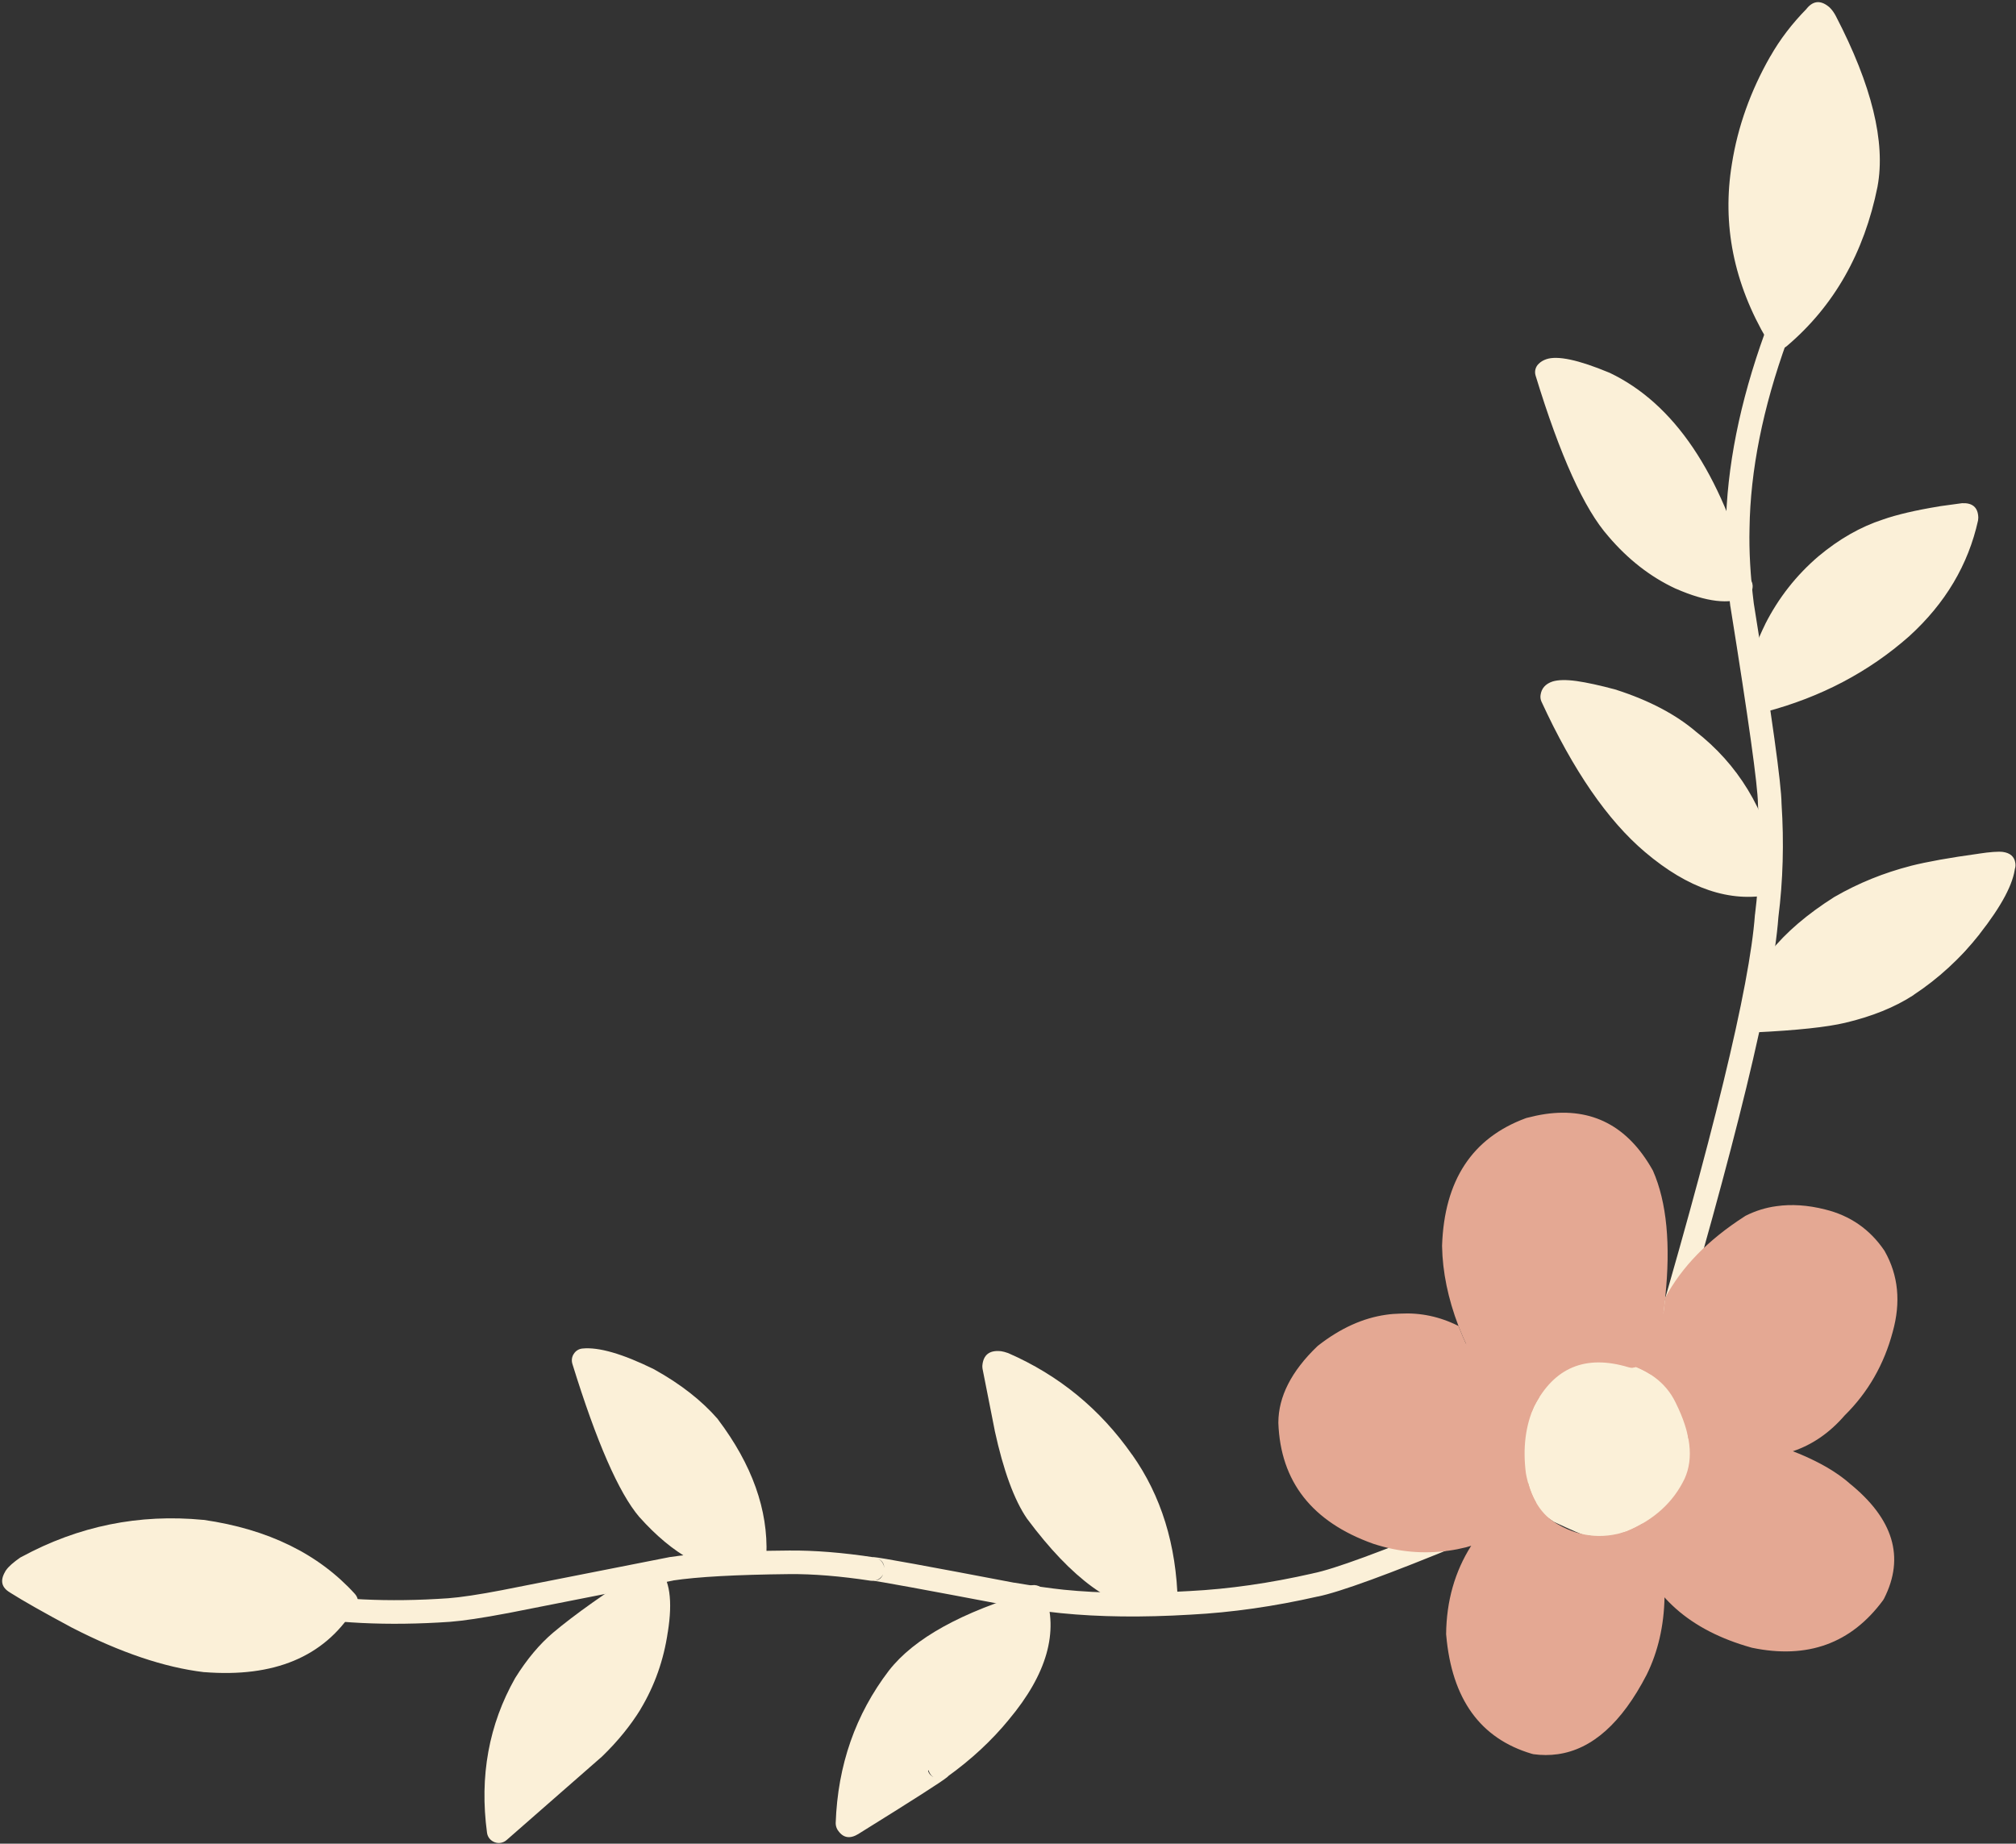 <?xml version="1.0" encoding="UTF-8" standalone="no"?><svg xmlns="http://www.w3.org/2000/svg" xmlns:xlink="http://www.w3.org/1999/xlink" fill="none" height="344" preserveAspectRatio="xMidYMid meet" style="fill: none" version="1" viewBox="-0.4 -0.4 376.1 344.0" width="376.1" zoomAndPan="magnify"><rect x="-0.4" y="-0.4" width="376.1" height="344.0" fill="#333333" stroke="none"/><g id="change1_1"><path d="M62.679 298.117C57.651 307.439 48.539 311.608 35.383 310.645C32.848 310.33 30.166 309.786 27.296 308.99C24.049 307.963 20.655 306.497 17.094 304.569C12.946 301.762 8.421 298.285 3.498 294.158C5.132 291.769 10.286 289.318 18.979 286.784L26.354 285.212C26.961 284.94 30.522 284.814 37.038 284.877C43.238 285.296 48.413 286.763 52.582 289.235C57.882 291.979 60.878 294.346 61.527 296.336L62.679 298.117Z" fill="#fbf0d8"/></g><g id="change1_2"><path d="M120.918 293.488C122.322 295.394 122.615 298.725 121.798 303.522C120.96 307.482 119.431 311.818 117.21 316.532L113.795 322.02C112.685 323.256 111.826 324.178 111.177 324.806L93.6 340.057C93.328 340.246 93.098 340.33 92.867 340.267C92.071 338.612 91.799 335.176 92.029 329.918C92.239 329.75 93.098 326.797 94.648 321.057C95.297 319.841 95.695 318.731 95.842 317.663C96.722 316.343 97.246 315.316 97.434 314.646L100.702 309.87C103.677 306.246 105.437 304.297 105.96 304.067C106.526 303.019 110.674 300.673 118.425 297.07C119.682 296.441 120.625 295.603 121.19 294.577C121.253 294.514 121.588 294.346 122.217 294.053L120.918 293.488Z" fill="#fbf0d8"/></g><g id="change1_3"><path d="M191.935 297.761C192.982 301.364 193.108 304.737 192.333 307.879C191.474 312.572 189.63 316.364 186.823 319.234C184.498 321.622 182.843 323.172 181.879 323.884C176.705 327.173 173.541 329.31 172.41 330.253L158.479 338.591C157.243 338.926 157.117 335.574 158.039 328.535C159.087 324.534 159.778 322.271 160.134 321.748C162.187 317.495 163.884 314.248 165.225 312.027C167.194 309.136 171.132 306.057 176.998 302.789C179.973 301.364 183.744 300.275 188.311 299.5L191.935 297.761Z" fill="#fbf0d8"/></g><g id="change1_4"><path d="M217.598 298.536C217.011 298.662 215.503 298.41 213.031 297.782C209.176 296.588 206.159 295.268 203.96 293.802C197.486 287.664 193.506 282.741 191.998 278.991C191.495 278.697 190.133 274.864 187.913 267.49L185.797 255.339C185.985 254.543 187.745 254.711 191.076 255.821C193.171 256.764 195.35 257.958 197.57 259.382C197.696 259.089 200.587 261.854 206.243 267.678C207.5 269.522 209.113 272.098 211.082 275.429C215.335 284.06 217.283 291.581 216.885 297.971L217.598 298.536Z" fill="#fbf0d8"/></g><g id="change1_5"><path d="M140.337 290.261C140.086 290.555 138.054 290.513 134.241 290.115C133.089 289.884 131.811 289.507 130.428 288.984C124.416 285.317 121.253 282.866 120.938 281.609C119.472 278.614 117.985 275.974 116.497 273.649C116.497 273.481 116.141 272.664 115.429 271.156C113.041 264.913 111.847 261.142 111.826 259.843L109.396 254.04C109.5 253.747 109.689 253.58 109.982 253.58C110.988 253.873 113.271 254.103 116.874 254.292C117.901 254.459 119.095 254.816 120.499 255.381C121.902 255.842 124.186 257.267 127.328 259.676C130.826 262.839 133.864 266.463 136.42 270.527C138.934 276.498 140.044 282.992 139.751 290.01L140.337 290.261Z" fill="#fbf0d8"/></g><g id="change2_1"><path d="M282.728 279.87C280.172 282.992 275.773 285.254 269.488 286.679C266.807 287.496 262.47 287.203 256.458 285.736C253.986 285.296 250.55 282.51 246.193 277.357C243.344 273.816 241.731 270.003 241.375 265.96C241.94 259.152 243.658 254.417 246.507 251.757C247.932 250.332 251.786 248.761 258.092 247.022C262.24 246.436 264.796 246.373 265.822 246.792C267.687 247.378 269.362 248.091 270.913 248.95C274.956 251.443 277.575 253.328 278.769 254.606L282.372 259.78C282.498 259.948 282.728 260.136 283.084 260.346L282.728 279.87Z" fill="#e4a893"/></g><g id="change2_2"><path d="M304.619 284.752C305.604 287.266 306.254 290.659 306.568 294.933C306.798 295.457 306.631 298.18 306.086 303.061C306.023 304.486 305.08 307.502 303.237 312.111C301.98 314.269 300.912 315.84 300.011 316.825C295.988 320.721 292.239 322.858 288.803 323.256C284.299 322.837 280.549 320.868 277.553 317.327C273.866 312.069 272.044 305.449 272.065 297.447C272.84 293.236 274.704 288.983 277.679 284.668C279.208 282.531 281.01 281.107 283.063 280.394C283.272 280.373 283.482 280.478 283.649 280.646L289.012 285.904C290.772 287.056 292.113 287.705 293.014 287.873C295.758 288.418 298.335 288.481 300.744 288.062L305.269 285.652L304.619 284.752Z" fill="#e4a893"/></g><g id="change2_3"><path d="M317.462 269.815C324.166 269.228 330.325 270.737 335.939 274.34C339.333 276.393 343.041 279.808 347.063 284.563C348.299 285.611 349.409 287.999 350.415 291.728C350.478 293.487 350.142 295.059 349.388 296.42C347.44 298.913 345.555 300.589 343.753 301.469C336.525 304.926 329.759 305.701 323.453 303.815C316.205 301.406 310.591 296.127 306.631 287.936C306.401 288.062 306.715 287.454 307.532 286.113C310.989 282.426 313.356 279.493 314.613 277.357C315.807 275.136 316.372 272.517 316.331 269.501L317.462 269.815Z" fill="#e4a893"/></g><g id="change2_4"><path d="M308.6 254.438C308.118 249.62 308.537 246.373 309.836 244.718C311.512 242.204 312.518 240.863 312.853 240.738C314.445 239.46 317.503 236.443 322.049 231.709C323.432 230.515 324.375 229.781 324.857 229.488C330.492 225.759 336.86 225.801 343.941 229.614C347.084 231.709 349.409 234.872 350.896 239.125C352.09 242.833 352.216 245.891 351.336 248.258C350.75 251.568 348.152 255.947 343.501 261.373C343.082 262.692 339.374 265.751 332.356 270.548C327.601 272.643 323.474 272.685 319.975 270.674C319.012 270.108 318.237 269.354 317.65 268.432C316.184 263.719 313.9 259.508 310.8 255.779C309.941 254.627 308.412 253.579 306.212 252.679L308.6 254.438Z" fill="#e4a893"/></g><g id="change2_5"><path d="M282.791 260.199C279.837 258.356 277.7 256.073 276.36 253.349C275.145 251.506 273.699 247.965 272.002 242.728C270.892 234.034 270.808 227.645 271.751 223.58C274.579 217.107 279.272 212.666 285.85 210.236C290.249 208.874 294.69 209.188 299.131 211.221C304.348 213.274 307.783 217.966 309.417 225.298L310.151 233.489C310.213 234.055 309.773 237.155 308.789 242.791L309.25 250.081C308.433 251.108 307.658 251.61 306.945 251.589C297.225 251.862 292.239 252.385 291.967 253.161C291.129 253.454 290.123 254.25 288.971 255.549L285.326 260.116L285.012 261.289L282.791 260.199Z" fill="#e4a893"/></g><g id="change1_6"><path d="M331.791 63.257C331.56 63.006 331.309 62.482 331.037 61.728L326.847 50.206C325.192 42.978 324.417 38.516 324.542 36.819L325.234 26.806L325.82 23.622C325.548 23.391 326.679 20.982 329.214 16.394L334.158 8.81C335.101 7.952 336.756 5.899 339.102 2.651C339.249 2.421 339.521 2.358 339.94 2.463C340.652 2.421 341.993 4.223 343.983 7.889C345.869 12.372 347.084 16.813 347.586 21.212L347.922 29.005L347.377 35.144C346.728 38.223 345.89 41.24 344.842 44.256C344.968 45.052 342.999 48.362 338.914 54.144C337.95 55.59 336.274 57.454 333.886 59.759L331.791 63.257Z" fill="#fbf0d8"/></g><g id="change1_7"><path d="M322.846 108.193C317.483 110.162 311.114 107.522 303.74 100.295C299.865 95.686 296.617 90.386 294.02 84.394C292.679 82.132 291.254 77.188 289.746 69.584C289.704 68.871 290.919 68.787 293.412 69.332C295.277 69.835 297.539 70.715 300.221 71.951C304.599 74.423 308.202 77.251 311.051 80.435C313.796 83.012 316.498 87.076 319.159 92.669C319.494 93.214 320.101 94.827 320.981 97.509L322.93 106.391L322.846 108.193Z" fill="#fbf0d8"/></g><g id="change1_8"><path d="M329.654 163.268C324.249 164.714 319.117 164.148 314.298 161.571C306.673 156.187 300.409 149.19 295.465 140.559L290.919 131.3C290.521 130.085 290.417 129.289 290.626 128.954C290.94 128.618 291.527 128.43 292.407 128.388C294.481 128.472 296.387 128.702 298.084 129.058C299.11 129.058 301.31 129.98 304.683 131.782L317.189 140.308C317.336 140.308 318.551 141.481 320.877 143.89C322.092 145.001 323.747 147.682 325.82 151.935C326.533 153.799 327.203 155.685 327.79 157.57C327.936 158.303 327.894 158.974 327.664 159.623L329.654 163.268Z" fill="#fbf0d8"/></g><g id="change1_9"><path d="M328.711 129.058C328.104 126.167 328.858 122.271 330.953 117.306C331.833 114.645 333.634 111.691 336.337 108.423C339.668 105.511 343.313 103.249 347.293 101.636L356.532 98.829C357.307 98.514 360.261 97.97 365.33 97.237C366.294 96.964 366.42 98.075 365.749 100.567C364.576 104.087 363.759 106.287 363.298 107.124C360.68 111.251 357.537 114.938 353.871 118.186C350.561 120.909 348.969 122.145 349.074 121.915L342.768 125.036L335.457 128.199C333.97 128.765 332.755 128.995 331.791 128.891L328.711 129.058Z" fill="#fbf0d8"/></g><g id="change1_10"><path d="M326.952 189.936C326.407 190.062 327.455 187.15 330.094 181.159C332.252 177.912 333.341 176.382 333.362 176.613L339.919 171.355L345.827 167.584C346.728 167.081 347.943 166.515 349.472 165.824C351.19 165.531 352.614 165.07 353.767 164.483L359.381 163.038L366.022 162.367C366.881 162.284 368.242 162.325 370.065 162.535C371.175 162.451 371.929 162.367 372.307 162.242C372.537 162.263 372.725 162.493 372.914 162.954C372.746 164.881 371.762 167.919 369.939 172.046C367.488 175.565 365.708 177.723 364.618 178.561C362.251 180.74 359.507 182.709 356.406 184.511C353.997 185.893 349.954 187.548 344.277 189.475L340.233 190.146L329.801 189.496L326.952 189.936Z" fill="#fbf0d8"/></g><g id="change1_11"><path d="M330.576 60.303C329.801 60.408 329.11 60.953 328.837 61.728C324.145 74.716 321.735 86.846 321.568 98.137C321.463 102.453 321.756 107.334 322.406 112.739C322.406 112.76 322.406 112.781 322.427 112.802C325.8 133.835 327.517 146.09 327.559 149.588C327.559 149.63 327.559 149.651 327.559 149.693C328.02 156.816 327.832 163.624 327.015 170.181C326.994 170.223 326.994 170.265 326.994 170.286C326.03 183.61 319.138 212.016 306.275 255.465C306.254 255.507 306.233 255.57 306.233 255.632C305.668 258.272 305.186 260.765 304.809 263.132C305.416 263.258 306.149 263.446 307.008 263.698C307.783 263.949 308.454 264.284 309.019 264.724C309.396 262.231 309.899 259.55 310.507 256.701H310.486C323.411 213.085 330.366 184.427 331.372 170.726C332.231 163.938 332.44 156.879 331.959 149.525C331.917 145.817 330.178 133.374 326.784 112.194C326.135 106.999 325.883 102.348 325.988 98.221V98.2C326.135 87.411 328.46 75.743 332.985 63.215C333.383 62.084 332.797 60.806 331.644 60.408C331.288 60.282 330.932 60.24 330.576 60.303Z" fill="#fbf0d8"/></g><g id="change1_12"><path d="M272.903 287.454C258.7 293.32 249.545 296.651 245.439 297.489L245.481 297.468C237.311 299.332 229.392 300.463 221.745 300.861C212.716 301.406 204.651 301.301 197.57 300.589C194.91 300.317 191.725 299.877 188.059 299.248L188.017 299.227C171.928 296.169 163.339 294.598 162.292 294.514C163.528 294.619 164.261 294.032 164.513 292.733V292.754C164.722 291.581 164.303 290.764 163.214 290.324C164.24 290.743 164.806 291.874 164.492 292.943C164.198 294.011 163.151 294.702 162.041 294.535C156.363 293.676 151.294 293.257 146.873 293.299C136.944 293.404 129.695 293.802 125.128 294.493H125.212L94.312 300.589H94.249H94.291C89.557 301.49 85.974 302.014 83.544 302.202C72.001 302.998 61.548 302.495 52.163 300.652C50.968 300.421 50.193 299.248 50.424 298.054C50.675 296.86 51.827 296.085 53.022 296.315C62.009 298.096 72.085 298.578 83.23 297.803C85.493 297.635 88.907 297.132 93.474 296.253H93.516H93.453L124.374 290.156C124.395 290.156 124.416 290.156 124.458 290.135C129.234 289.402 136.692 288.983 146.831 288.9C151.503 288.858 156.782 289.277 162.711 290.177L161.538 294.388C160.406 293.927 159.946 293.089 160.176 291.916C160.427 290.617 161.244 290.01 162.648 290.135C163.863 290.219 172.578 291.811 188.834 294.912L188.792 294.891C192.375 295.498 195.454 295.938 198.031 296.211C204.86 296.902 212.674 296.986 221.494 296.462H221.515C228.91 296.085 236.577 294.975 244.496 293.173L244.559 293.152C248.393 292.398 257.275 289.13 271.227 283.369C272.337 282.908 273.636 283.453 274.097 284.584C274.558 285.694 274.013 286.993 272.903 287.454Z" fill="#fbf0d8"/></g><g id="change1_13"><path d="M329.298 63.069C323.034 52.468 320.835 41.491 322.699 30.178C323.788 23.265 326.177 16.561 329.864 10.109V10.13C331.644 6.988 333.907 4.013 336.693 1.185L336.505 1.394C337.72 -0.219 339.102 -0.428 340.632 0.745C340.82 0.871 340.988 1.038 341.155 1.227C341.47 1.562 341.784 2.023 342.077 2.568C348.802 15.514 351.399 26.114 349.87 34.389V34.41C347.377 46.791 341.742 56.7 332.964 64.158C332.021 64.954 330.639 64.849 329.843 63.906C329.068 62.985 329.172 61.602 330.094 60.806C338.097 53.998 343.25 44.927 345.534 33.551V33.572C346.895 26.303 344.423 16.645 338.16 4.6L338.18 4.621C338.055 4.411 337.971 4.264 337.908 4.202C337.929 4.202 337.95 4.223 337.971 4.264C338.767 4.851 339.458 4.788 340.024 4.055C339.961 4.118 339.898 4.202 339.835 4.264C337.322 6.82 335.29 9.502 333.697 12.288V12.309C330.283 18.279 328.062 24.48 327.057 30.87V30.891C325.36 41.156 327.371 51.148 333.09 60.827C333.718 61.874 333.362 63.215 332.315 63.844C331.267 64.472 329.927 64.116 329.298 63.069Z" fill="#fbf0d8"/></g><g id="change1_14"><path d="M326.135 129.247C325.276 125.937 326.198 121.559 328.9 116.091V116.07C331.393 111.147 334.724 106.915 338.872 103.375C342.706 100.17 346.707 97.886 350.897 96.524L350.834 96.545C353.39 95.644 356.909 94.807 361.413 94.073L361.497 94.052L365.477 93.508C365.54 93.508 365.603 93.508 365.666 93.487C367.572 93.403 368.578 94.262 368.662 96.064C368.662 96.126 368.662 96.189 368.662 96.252C368.662 96.399 368.641 96.566 368.62 96.713C366.797 104.946 362.544 112.152 355.799 118.29L355.778 118.311C348.215 124.994 339.27 129.687 328.984 132.41C327.811 132.724 326.596 132.033 326.282 130.86C325.967 129.687 326.68 128.472 327.853 128.158C337.468 125.623 345.806 121.223 352.866 115.001L352.824 115.043C358.878 109.513 362.712 103.102 364.304 95.77L364.262 96.21C364.262 96.252 364.262 96.273 364.262 96.294C364.325 97.425 364.87 97.949 365.875 97.886H366.064L362.084 98.41H362.146C357.894 99.122 354.605 99.876 352.3 100.693L352.237 100.714C348.613 101.887 345.094 103.898 341.721 106.748V106.727C338.013 109.89 335.059 113.661 332.839 118.06C330.618 122.522 329.801 125.895 330.388 128.137C330.702 129.31 329.99 130.525 328.816 130.818C327.643 131.132 326.449 130.441 326.135 129.247Z" fill="#fbf0d8"/></g><g id="change1_15"><path d="M325.318 111C322.259 112.445 317.923 111.922 312.267 109.45L312.204 109.429C307.469 107.229 303.28 103.94 299.613 99.624L299.655 99.666C295.172 94.618 290.647 84.646 286.08 69.688C285.829 68.892 286.059 68.012 286.688 67.447C287.065 67.07 287.526 66.818 288.05 66.63C290.144 65.897 294.062 66.734 299.802 69.123C299.844 69.144 299.865 69.165 299.907 69.165C311.911 74.905 320.604 87.788 326.009 107.816C326.324 108.989 325.632 110.204 324.459 110.518C323.286 110.832 322.071 110.141 321.757 108.968C316.708 90.239 308.789 78.298 298 73.145L298.105 73.187C293.413 71.239 290.522 70.442 289.495 70.799C289.537 70.778 289.621 70.736 289.684 70.652L290.291 68.41C294.669 82.74 298.88 92.167 302.944 96.734L302.965 96.775C306.233 100.609 309.92 103.5 314.068 105.448L314.026 105.427C318.447 107.355 321.589 107.878 323.433 107.02C324.522 106.496 325.842 106.957 326.365 108.067C326.889 109.156 326.407 110.476 325.318 111Z" fill="#fbf0d8"/></g><g id="change1_16"><path d="M324.564 188.574C325.884 180.614 331.645 173.386 341.847 166.934C341.868 166.913 341.889 166.913 341.931 166.892C346.33 164.357 351.043 162.451 356.092 161.152H356.071C359.151 160.377 363.361 159.623 368.703 158.89H368.662C370.882 158.554 372.411 158.45 373.249 158.554C374.611 158.743 375.407 159.434 375.575 160.628C375.679 161.32 375.512 161.927 375.072 162.514L375.533 161.362C375.24 164.441 373.04 168.61 368.892 173.889V173.91C365.331 178.414 361.225 182.185 356.553 185.264V185.285C353.096 187.527 348.865 189.245 343.816 190.439C340.464 191.235 334.871 191.842 327.036 192.22C325.821 192.282 324.794 191.361 324.731 190.146C324.668 188.93 325.611 187.883 326.826 187.82C334.389 187.443 339.71 186.898 342.789 186.144C347.356 185.076 351.127 183.547 354.144 181.577V181.598C358.396 178.77 362.167 175.314 365.435 171.166L365.414 171.187C369.018 166.578 370.924 163.163 371.134 160.943C371.175 160.524 371.343 160.126 371.594 159.79C371.259 160.23 371.134 160.712 371.217 161.299C371.385 162.283 371.867 162.828 372.684 162.933C372.244 162.87 371.134 162.975 369.332 163.247L369.29 163.268C364.116 163.959 360.072 164.671 357.181 165.426C352.531 166.62 348.173 168.379 344.109 170.705L344.193 170.663C335.122 176.403 330.01 182.625 328.921 189.287C328.712 190.502 327.58 191.298 326.386 191.109C325.171 190.9 324.375 189.768 324.564 188.574Z" fill="#fbf0d8"/></g><g id="change1_17"><path d="M329.947 166.515C322.343 168.045 314.529 165.405 306.484 158.576C299.508 152.668 293.077 143.325 287.169 130.504C287.001 130.127 286.939 129.708 287.001 129.289C287.169 128.032 287.923 127.194 289.243 126.754C290.269 126.44 291.757 126.398 293.726 126.67C295.612 126.942 298.063 127.466 301.079 128.283C301.121 128.283 301.142 128.304 301.184 128.325C307.28 130.294 312.203 132.892 315.953 136.076L315.869 136.013C323.83 142.193 328.921 150.573 331.162 161.11C331.413 162.304 330.659 163.478 329.465 163.729C328.271 163.98 327.119 163.226 326.847 162.032C324.835 152.542 320.269 145.021 313.167 139.491C313.125 139.47 313.104 139.449 313.083 139.428C309.794 136.621 305.374 134.317 299.822 132.515L299.927 132.536C297.099 131.782 294.836 131.279 293.14 131.048C291.82 130.86 290.982 130.839 290.605 130.944C291.024 130.818 291.275 130.462 291.359 129.896L291.17 128.66C296.806 140.874 302.86 149.735 309.333 155.203C316.288 161.11 322.887 163.436 329.088 162.2C330.282 161.948 331.434 162.723 331.686 163.918C331.916 165.112 331.141 166.285 329.947 166.515Z" fill="#fbf0d8"/></g><g id="change1_18"><path d="M65.549 300.003C59.976 308.759 50.717 312.614 37.708 311.588C37.687 311.588 37.645 311.588 37.624 311.588C30.271 310.708 22.079 307.942 13.03 303.292L12.988 303.271C7.792 300.485 3.938 298.306 1.424 296.714L1.508 296.756C-0.106 295.834 -0.42 294.535 0.544 292.88C0.586 292.775 0.649 292.671 0.732 292.566C1.214 291.874 2.094 291.099 3.393 290.199C3.456 290.157 3.54 290.115 3.602 290.094C14.265 284.312 25.557 282.028 37.519 283.181C37.54 283.181 37.582 283.181 37.603 283.181C49.628 284.919 59.034 289.528 65.821 297.007C66.638 297.908 66.575 299.29 65.675 300.107C64.774 300.945 63.391 300.862 62.574 299.961C56.478 293.278 47.952 289.13 36.974 287.559H37.079C26.039 286.491 15.564 288.627 5.697 293.969L5.886 293.844C5.027 294.43 4.524 294.849 4.336 295.101C4.336 295.101 4.336 295.08 4.357 295.08C4.859 294.2 4.65 293.488 3.707 292.943C3.728 292.964 3.77 292.985 3.791 292.985C6.2 294.514 9.971 296.651 15.083 299.395L15.041 299.374C23.609 303.774 31.318 306.392 38.148 307.209L38.064 307.188C49.292 308.089 57.211 304.905 61.82 297.635C62.469 296.609 63.831 296.316 64.858 296.965C65.884 297.615 66.198 298.976 65.549 300.003Z" fill="#fbf0d8"/></g><g id="change1_19"><path d="M122.447 292.147C124.542 294.221 125.128 298.222 124.186 304.13V304.088C123.432 309.304 121.735 314.122 119.074 318.543V318.564C117.231 321.538 114.884 324.45 112.014 327.236C111.972 327.278 111.951 327.299 111.93 327.32L94.103 342.927C93.495 343.451 92.636 343.619 91.882 343.325C91.107 343.032 90.562 342.362 90.458 341.566C89.033 331.007 90.793 321.371 95.716 312.677C95.737 312.656 95.758 312.635 95.758 312.614C97.916 309.157 100.262 306.371 102.776 304.234C106.861 300.799 112.601 296.735 119.996 292.042C121.022 291.393 122.384 291.686 123.034 292.712C123.683 293.739 123.39 295.101 122.363 295.771C115.136 300.338 109.542 304.297 105.604 307.607C103.446 309.43 101.414 311.881 99.508 314.939L99.55 314.856C95.108 322.691 93.537 331.405 94.836 340.979L91.191 339.596L109.019 324.01L108.935 324.094C111.553 321.538 113.669 318.941 115.303 316.259V316.28C117.65 312.363 119.158 308.089 119.828 303.459V303.438C120.541 299.018 120.373 296.316 119.346 295.289C118.488 294.451 118.467 293.048 119.326 292.189C120.184 291.309 121.567 291.309 122.447 292.147Z" fill="#fbf0d8"/></g><g id="change1_20"><path d="M138.201 293.362C131.581 293.215 125.129 289.654 118.886 282.657L118.844 282.615C115.052 278.153 110.883 268.642 106.379 254.061C106.191 253.433 106.275 252.742 106.652 252.197C107.008 251.631 107.594 251.275 108.244 251.212C111.26 250.898 115.723 252.176 121.63 255.088C121.672 255.109 121.693 255.13 121.735 255.151C126.595 257.853 130.513 260.933 133.487 264.347C133.508 264.389 133.55 264.431 133.571 264.473C139.919 272.895 142.914 281.316 142.579 289.759C142.537 290.974 141.511 291.916 140.296 291.874C139.081 291.812 138.138 290.785 138.18 289.57C138.473 282.196 135.771 274.696 130.052 267.113L130.156 267.238C127.517 264.201 123.997 261.456 119.577 258.984L119.682 259.047C114.549 256.512 110.883 255.36 108.726 255.591L110.59 252.742C114.926 266.756 118.781 275.765 122.196 279.766L122.175 279.724C127.58 285.757 132.943 288.837 138.285 288.942C139.5 288.983 140.463 289.989 140.442 291.204C140.422 292.419 139.416 293.383 138.201 293.362Z" fill="#fbf0d8"/></g><g id="change1_21"><path d="M194.533 296.798C197.151 304.088 194.91 311.965 187.808 320.449L187.829 320.428C184.624 324.346 180.769 327.928 176.265 331.154L175.951 327.383C177.27 328.033 177.606 329.038 176.956 330.358C176.81 330.651 176.6 330.945 176.286 331.196C175.364 331.971 169.896 335.47 159.883 341.691L160.008 341.608C159.925 341.67 159.841 341.712 159.757 341.775C158.186 342.739 156.929 342.55 155.965 341.168C155.881 341.063 155.819 340.958 155.756 340.832C155.588 340.497 155.504 340.12 155.504 339.743C155.881 328.954 159.191 319.485 165.434 311.294L165.455 311.273C170.127 305.282 179.03 300.359 192.144 296.525C193.317 296.19 194.533 296.86 194.889 298.034C195.224 299.207 194.553 300.422 193.38 300.757C181.167 304.318 173.018 308.739 168.933 313.997V313.976C163.256 321.413 160.26 330.044 159.904 339.911L159.673 338.821C159.631 338.759 159.589 338.696 159.548 338.633C158.919 337.732 158.228 337.543 157.453 338.025V338.004C157.495 337.983 157.536 337.962 157.557 337.942C167.403 331.824 172.704 328.452 173.458 327.823C173.29 327.949 173.144 328.158 172.997 328.41H173.018C172.368 329.729 172.704 330.693 174.002 331.343C173.311 331.007 172.85 330.316 172.787 329.541C172.725 328.787 173.06 328.033 173.709 327.572C177.899 324.576 181.46 321.266 184.393 317.642L184.414 317.621C190.447 310.435 192.438 303.983 190.385 298.285C189.987 297.154 190.573 295.876 191.725 295.478C192.878 295.059 194.134 295.645 194.533 296.798Z" fill="#fbf0d8"/></g><g id="change1_22"><path d="M214.748 300.128C207.395 299.898 199.56 294.179 191.243 283.013C191.222 282.992 191.202 282.971 191.181 282.929C188.813 279.472 186.802 274.005 185.168 266.505V266.463L182.906 255.025C182.864 254.815 182.864 254.606 182.864 254.417C183.031 252.427 184.142 251.526 186.174 251.694C186.237 251.694 186.299 251.715 186.383 251.715C186.739 251.778 187.137 251.862 187.577 252.029C187.619 252.05 187.661 252.05 187.703 252.071C197.151 256.198 204.839 262.504 210.789 271.009V270.988C216.236 278.676 219.064 287.852 219.315 298.536C219.336 299.751 218.372 300.757 217.157 300.778C215.942 300.82 214.937 299.856 214.916 298.641C214.685 288.858 212.109 280.499 207.186 273.544C201.718 265.709 194.637 259.906 185.943 256.114L186.069 256.177C185.943 256.114 185.839 256.093 185.797 256.093H185.776C185.797 256.093 185.797 256.093 185.797 256.093C186.697 256.156 187.179 255.737 187.263 254.794L187.221 254.166L189.484 265.604V265.562C190.992 272.496 192.773 277.461 194.826 280.436L194.784 280.373C202.242 290.429 208.945 295.54 214.895 295.729C216.11 295.771 217.053 296.776 217.011 297.991C216.969 299.207 215.963 300.17 214.748 300.128Z" fill="#fbf0d8"/></g><g id="change2_6"><path d="M280.319 265.018C275.752 262.965 270.243 263.405 263.79 266.317C256.479 270.611 252.373 275.22 251.493 280.122C251.64 283.327 254.133 285.653 258.993 287.077C262.45 288.167 267.226 288.146 273.322 286.993C275.983 286.595 278.015 285.213 279.397 282.845C280.319 280.646 280.696 279.577 280.529 279.64L280.172 275.052C280.151 274.906 280.172 274.55 280.235 273.942L280.319 265.018Z" fill="#e4a893"/></g><g id="change2_7"><path d="M311.554 242.037L311.785 241.68C316.205 235.752 319.724 234.327 322.364 237.449C322.825 238.203 323.202 239.083 323.495 240.109C323.83 241.178 323.935 242.56 323.81 244.215L322.469 253.789C322.406 253.621 322.196 254.648 321.882 256.869C321.694 257.644 321.463 258.251 321.212 258.712C320.835 259.341 320.227 259.948 319.41 260.514L318.174 260.807C318.111 260.933 316.854 260.702 314.403 260.116C313.754 259.822 313.23 259.508 312.832 259.173C311.533 258.188 310.318 256.387 309.145 253.747C308.957 253.37 308.726 252.679 308.475 251.694L307.825 248.573C307.783 248.489 307.783 248.238 307.825 247.798L311.554 242.037Z" fill="#e4a893"/></g><g id="change3_1"><path d="M294.899 252.867L294.543 252.909C293.559 253.077 292.49 253.307 291.317 253.6C289.62 254.313 288.531 254.836 288.028 255.151C287.295 255.591 286.687 256.03 286.185 256.47C284.991 257.916 284.341 258.754 284.236 259.026C283.524 260.136 283 261.226 282.707 262.273C282.56 262.797 282.456 263.3 282.414 263.803L283 263.111L281.45 268.097C281.199 268.872 281.283 270.422 281.681 272.748C282.498 276.791 284.634 280.08 288.112 282.615L289.453 283.537C292.972 285.171 294.899 286.009 295.277 286.05C298.126 286.428 300.283 286.553 301.75 286.407C304.222 285.967 306.757 285.003 309.333 283.537C309.878 283.306 311.24 282.049 313.439 279.787C314.508 278.278 315.534 276.33 316.519 273.963C316.854 271.868 316.959 269.668 316.875 267.343C315.807 262.713 313.649 259.299 310.402 257.057C307.574 255.381 304.934 254.166 302.483 253.454C302.043 253.265 300.954 253.056 299.236 252.783C297.56 252.616 296.115 252.658 294.899 252.867Z" fill="#fbf0d8"/></g><g id="change2_8"><path d="M303.363 254.69C295.402 252.302 289.558 254.732 285.829 261.959L285.871 261.854C284.195 265.541 283.65 269.773 284.278 274.57L284.257 274.445C285.054 278.739 286.813 281.777 289.516 283.579L289.474 283.558C293.81 286.323 298.356 286.909 303.133 285.296L302.986 285.359C308.16 283.201 311.785 279.892 313.9 275.45L313.879 275.492C315.597 271.7 315.032 266.987 312.224 261.352L312.204 261.31C310.402 257.539 306.966 254.983 301.855 253.684C300.682 253.37 299.969 252.176 300.284 251.003C300.577 249.809 301.792 249.096 302.965 249.411C309.396 251.066 313.796 254.397 316.184 259.424L316.163 259.382C319.599 266.275 320.185 272.245 317.902 277.294L317.881 277.357C315.283 282.803 310.884 286.826 304.683 289.423C304.641 289.444 304.599 289.465 304.536 289.465C298.44 291.539 292.616 290.806 287.107 287.266L287.065 287.245C283.336 284.773 280.948 280.771 279.921 275.241C279.921 275.22 279.921 275.178 279.921 275.136C279.188 269.522 279.837 264.473 281.869 260.032C281.869 259.99 281.89 259.948 281.911 259.927C286.771 250.542 294.334 247.379 304.62 250.479C305.793 250.814 306.443 252.05 306.086 253.223C305.751 254.376 304.515 255.046 303.363 254.69Z" fill="#e4a893"/></g><g id="change2_9"><path d="M306.924 255.695C306.966 255.758 307.008 255.821 307.05 255.884C307.008 255.821 306.966 255.758 306.924 255.695Z" fill="#e4a893"/></g><g id="change2_10"><path d="M331.015 224.649C328.983 224.921 327.056 225.529 325.234 226.45C325.171 226.492 325.108 226.534 325.045 226.576C318.258 230.933 313.334 235.982 310.255 241.743H310.276C309.941 244.844 309.438 248.154 308.768 251.652C309.626 252.113 310.402 252.637 311.135 253.202C312.371 244.131 317.776 236.527 327.308 230.347C328.648 229.676 330.094 229.237 331.623 229.006C333.886 228.692 336.337 228.859 338.997 229.53C342.621 230.41 345.428 232.379 347.481 235.396H347.461C349.325 238.747 349.66 242.602 348.445 246.939V246.959C347.042 252.281 344.423 256.806 340.61 260.597C340.568 260.639 340.526 260.681 340.484 260.723C337.531 264.18 333.969 266.191 329.779 266.777C326.428 267.259 322.678 266.819 318.53 265.458V265.478V265.458C318.153 265.353 317.776 265.206 317.378 265.08C317.042 264.955 316.686 264.913 316.33 264.976C315.555 265.08 314.864 265.604 314.57 266.4C314.445 266.735 314.403 267.092 314.466 267.448C314.466 267.469 314.466 267.511 314.487 267.552C314.487 267.636 314.508 267.741 314.55 267.825C314.55 267.846 314.55 267.867 314.55 267.909C314.78 268.495 315.262 268.998 315.89 269.228C321.274 271.156 326.134 271.826 330.492 271.198C331.728 271.03 332.901 270.758 334.053 270.381C337.698 269.165 340.924 266.945 343.732 263.698C348.11 259.382 351.085 254.166 352.698 248.112C354.248 242.56 353.745 237.553 351.231 233.091C351.21 233.049 351.169 232.986 351.148 232.945C348.466 228.985 344.779 226.408 340.065 225.256C336.839 224.439 333.823 224.251 331.015 224.649Z" fill="#e4a893"/></g><g id="change2_11"><path d="M307.49 256.031C307.532 256.072 307.594 256.093 307.636 256.135C307.594 256.093 307.553 256.072 307.49 256.031Z" fill="#e4a893"/></g><g id="change2_12"><path d="M315.932 268.851C318.027 266.945 322.489 266.903 329.361 268.768H329.424C336.106 270.821 341.197 273.355 344.654 276.372L344.591 276.33C352.845 282.971 355.002 290.157 351.085 297.866C351.022 297.971 350.959 298.075 350.896 298.18C344.947 306.245 336.798 309.199 326.449 307.042C326.407 307.021 326.344 307 326.302 307C314.864 303.794 307.616 297.363 304.536 287.768C304.159 286.595 304.808 285.359 305.961 284.982C307.113 284.626 308.37 285.254 308.726 286.407C311.324 294.514 317.587 299.961 327.496 302.747L327.35 302.726C335.855 304.486 342.517 302.119 347.335 295.561L347.147 295.876C349.996 290.282 348.215 284.898 341.825 279.745C341.805 279.724 341.784 279.724 341.763 279.703C338.767 277.084 334.221 274.864 328.125 272.999L328.209 273.02C322.908 271.575 319.808 271.281 318.907 272.098C318.027 272.915 316.624 272.853 315.807 271.973C314.99 271.072 315.032 269.668 315.932 268.851Z" fill="#e4a893"/></g><g id="change2_13"><path d="M283.294 278.844C282.938 278.886 282.582 279.033 282.267 279.263C278.853 281.861 276.108 284.773 274.055 288.02C271.018 292.817 269.447 298.306 269.384 304.507C269.384 304.57 269.384 304.653 269.405 304.716C270.452 316.615 275.752 323.968 285.347 326.818C285.452 326.859 285.556 326.88 285.682 326.901C287.232 327.111 288.741 327.111 290.207 326.901C296.618 326.001 302.148 321.057 306.778 312.111L306.799 312.069C308.915 307.775 310.025 302.957 310.13 297.635C310.13 297.635 310.13 297.635 310.109 297.635H310.13C310.13 297.216 310.13 296.777 310.13 296.358V296.316C309.941 290.24 308.559 286.093 305.982 283.872C305.06 284.417 304.096 284.898 303.049 285.317C302.672 285.443 302.316 285.569 301.939 285.653C302.064 286.176 302.358 286.679 302.839 287.014C303.552 287.496 304.138 288.313 304.599 289.444C304.599 289.444 304.599 289.465 304.578 289.465C305.249 291.099 305.626 293.446 305.73 296.441C305.772 301.553 304.83 306.12 302.86 310.121C298.922 317.684 294.46 321.811 289.453 322.523C288.468 322.67 287.463 322.67 286.457 322.544C278.916 320.24 274.705 314.227 273.804 304.507C273.909 296.169 277.135 289.298 283.503 283.914C283.964 283.516 284.446 283.139 284.928 282.783C285.892 282.028 286.101 280.646 285.347 279.682C284.865 279.033 284.048 278.718 283.294 278.844ZM305.06 289.256L305.039 289.277C305.039 289.256 305.06 289.256 305.06 289.256Z" fill="#e4a893"/></g><g id="change2_14"><path d="M281.241 261.393C281.262 261.414 281.262 261.435 281.262 261.435H281.283C281.262 261.414 281.262 261.414 281.241 261.393Z" fill="#e4a893"/></g><g id="change2_15"><path d="M258.197 244.907C253.861 245.514 249.629 247.442 245.502 250.668C245.439 250.71 245.397 250.772 245.334 250.814C240.516 255.444 238.107 260.179 238.086 265.018C238.086 265.039 238.086 265.06 238.086 265.102C238.484 276.037 244.371 283.558 255.746 287.622L255.809 287.643C260.46 289.172 265.152 289.591 269.887 288.921C270.955 288.774 272.023 288.565 273.113 288.292L273.176 288.271C273.469 288.187 273.762 288.104 274.035 288.02H274.055C279.398 286.344 283.441 283.662 286.164 279.934C285.557 278.865 285.054 277.671 284.698 276.309C284.509 276.288 284.341 276.288 284.174 276.309C283.587 276.393 283.043 276.707 282.687 277.21C282.184 277.922 281.618 278.572 280.99 279.2H280.969C278.769 281.358 275.773 282.95 272.002 284.019C271.102 284.249 270.201 284.417 269.3 284.542C265.236 285.129 261.214 284.773 257.233 283.474C247.764 280.08 242.862 273.942 242.485 265.018C242.506 261.477 244.434 257.832 248.288 254.082C251.766 251.38 255.285 249.767 258.826 249.264C259.517 249.159 260.208 249.117 260.899 249.096C260.941 249.096 260.962 249.096 260.983 249.096C266.116 248.803 271.06 250.856 275.836 255.276C274.998 253.978 274.181 252.553 273.406 251.003L273.364 250.94C272.757 249.62 272.191 248.3 271.688 247.002H271.709C271.688 247.002 271.688 247.002 271.688 247.002C268.19 245.242 264.566 244.488 260.795 244.697C259.915 244.718 259.056 244.781 258.197 244.907Z" fill="#e4a893"/></g><g id="change2_16"><path d="M279.25 252.448C280.591 254.606 281.953 256.261 283.357 257.434C283.419 257.35 283.482 257.267 283.524 257.162C282.141 255.402 280.717 253.831 279.25 252.448Z" fill="#e4a893"/></g><g id="change2_17"><path d="M287.944 207.45C286.792 207.617 285.619 207.869 284.404 208.183C284.341 208.204 284.278 208.225 284.216 208.246C274.244 211.933 269.048 219.831 268.629 232.002C268.629 232.023 268.629 232.065 268.629 232.107C268.713 236.925 269.74 241.89 271.688 247.001C272.191 248.3 272.756 249.62 273.364 250.94L273.406 251.003C274.202 252.574 275.019 254.019 275.857 255.297C275.857 255.297 275.857 255.318 275.878 255.318C277.575 257.937 279.355 259.948 281.22 261.373C281.22 261.393 281.241 261.393 281.241 261.393C281.262 261.414 281.262 261.414 281.283 261.435C282.079 262.022 282.875 262.504 283.692 262.902C284.111 263.09 284.53 263.132 284.949 263.09C285.095 263.069 285.242 263.028 285.389 262.965C285.535 262.629 285.682 262.294 285.829 261.959C286.122 261.373 286.436 260.828 286.75 260.325C286.604 259.718 286.185 259.194 285.577 258.901C284.823 258.565 284.09 258.063 283.357 257.455H283.336C281.953 256.261 280.591 254.585 279.23 252.427C278.601 251.422 277.973 250.29 277.365 249.075C274.6 243.168 273.154 237.532 273.029 232.149C273.385 222.009 277.575 215.431 285.64 212.415C286.562 212.184 287.463 211.996 288.342 211.87C295.172 210.906 300.388 213.588 304.012 219.956C306.882 226.66 307.092 236.632 304.62 249.892C304.369 251.233 304.096 252.595 303.782 253.998C303.719 254.271 303.719 254.522 303.761 254.774C303.95 254.795 304.117 254.795 304.285 254.774C304.452 254.732 304.62 254.69 304.787 254.627C305.542 254.941 306.254 255.297 306.924 255.674C306.924 255.695 306.924 255.695 306.924 255.695C307.134 255.8 307.301 255.905 307.49 256.031C307.783 255.737 307.993 255.36 308.097 254.941C308.328 253.831 308.558 252.721 308.768 251.652C309.438 248.154 309.941 244.844 310.276 241.743H310.255C311.303 231.792 310.548 223.895 307.972 218.029C307.93 217.966 307.909 217.903 307.867 217.84C303.258 209.691 296.617 206.235 287.944 207.45Z" fill="#e4a893"/></g><g id="change1_23"><path d="M55.494 293.99L57.84 295.52C59.705 296.902 61.15 298.117 62.156 299.186C60.563 300.526 59.328 301.511 58.448 302.118C57.568 302.726 56.164 303.585 54.237 304.674L46.004 294.158L55.494 293.99Z" fill="#fbf0d8"/></g></svg>